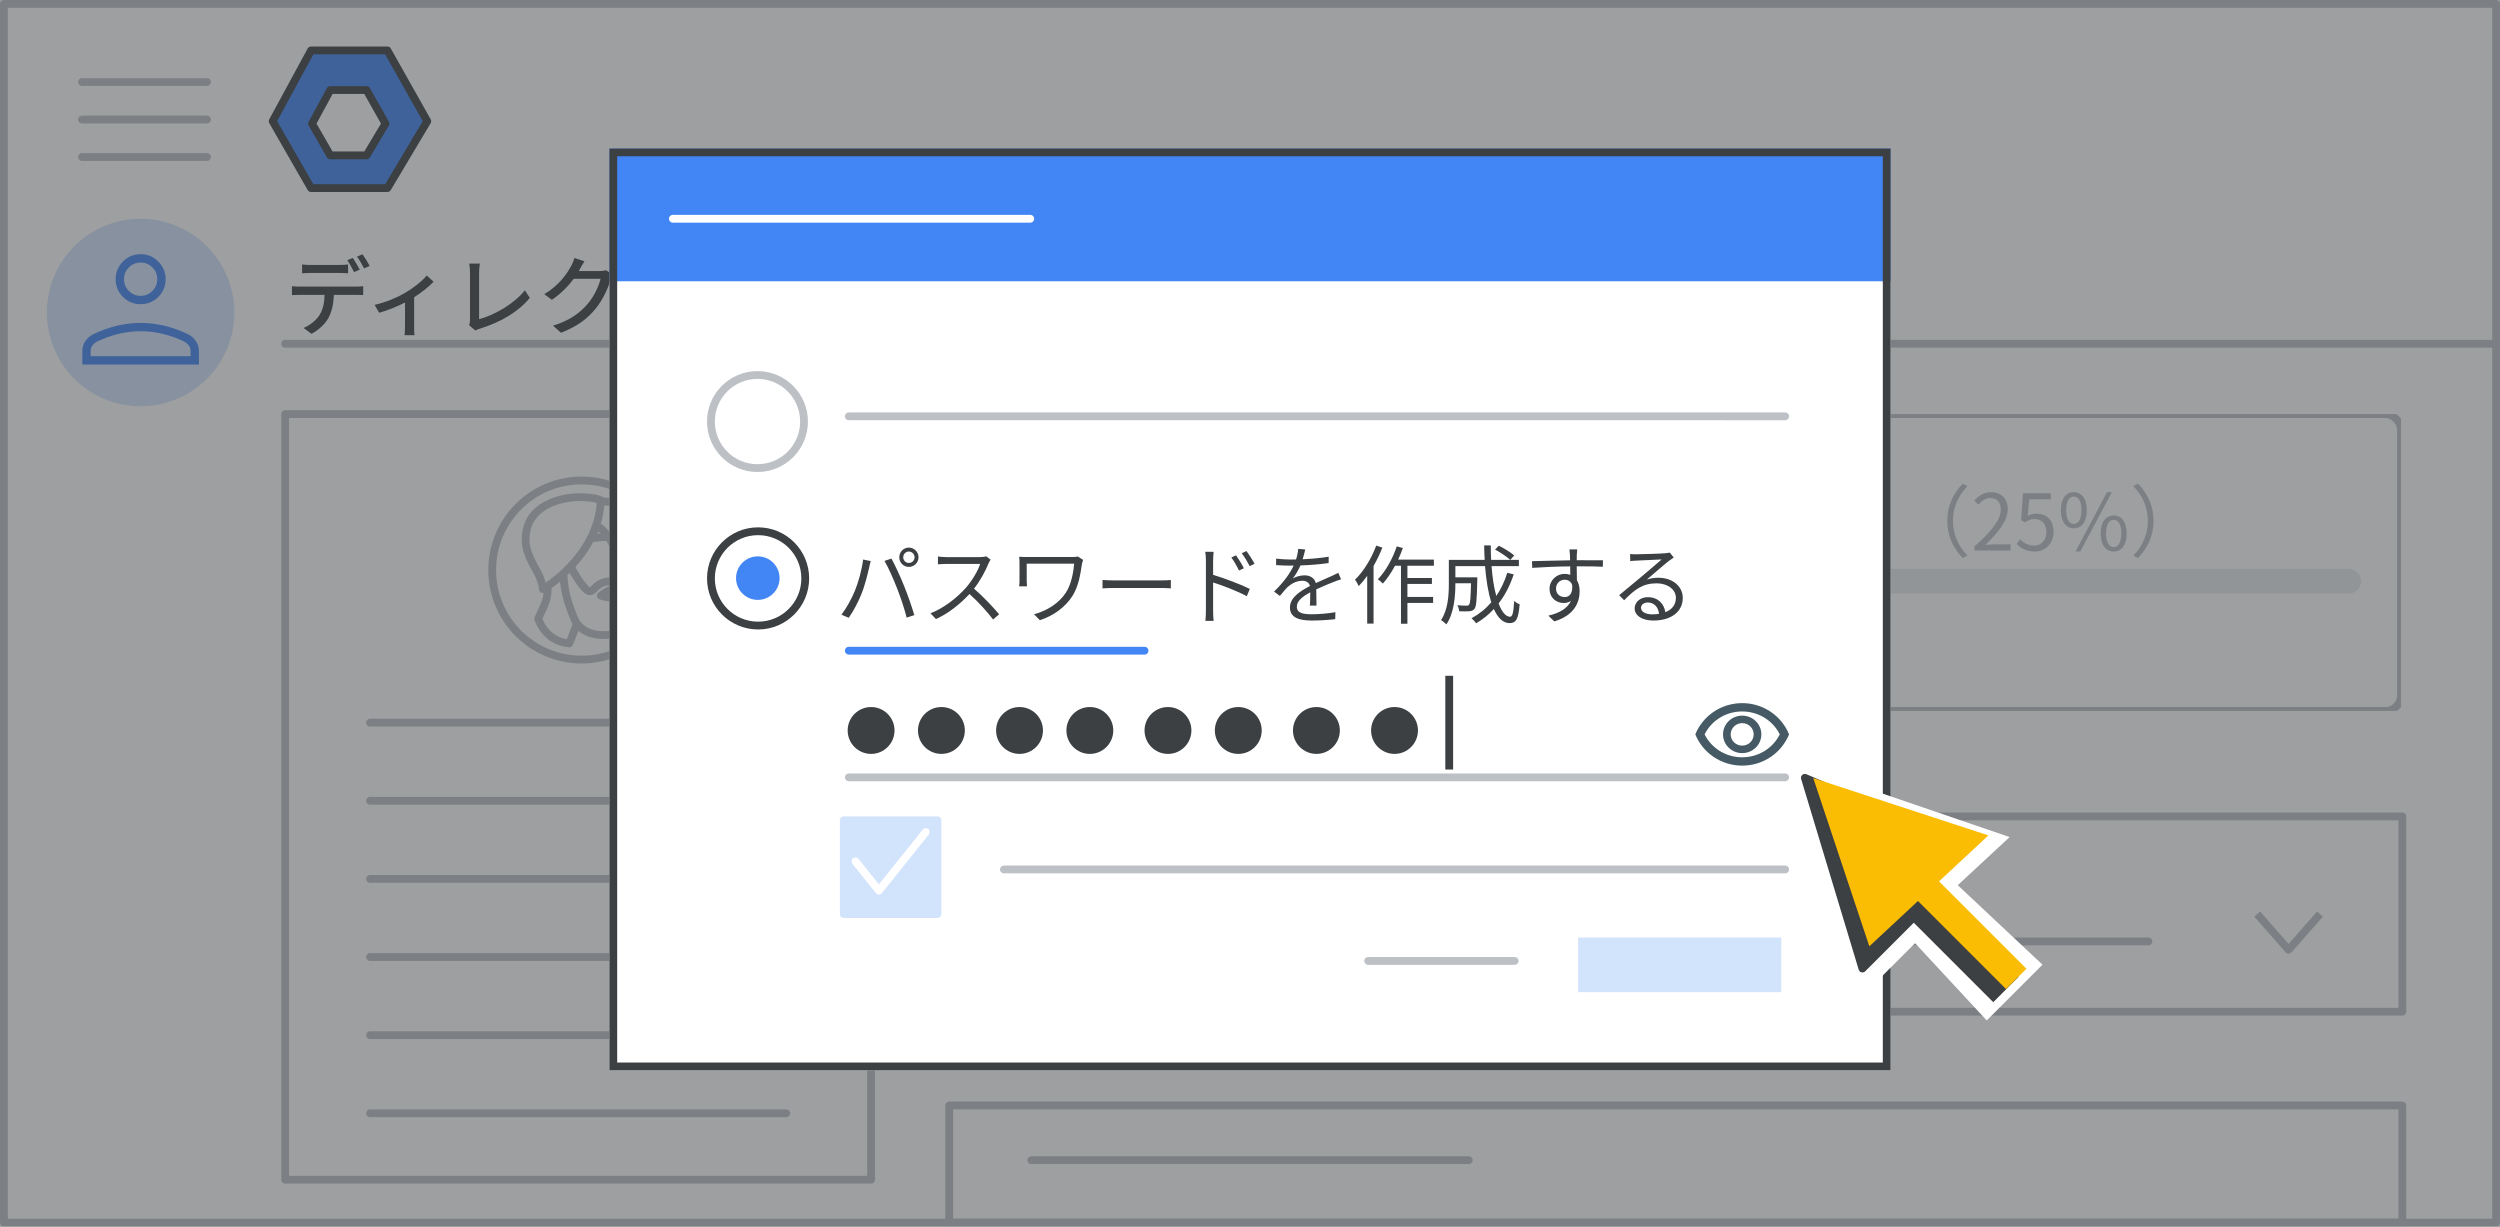 <svg width="320" height="157" viewBox="0 0 320 157" fill="none" xmlns="http://www.w3.org/2000/svg">
<rect x="0" y="0" width="320" height="157" fill="#333333" stroke="none"/>
<g id="generate-password-2" clip-path="url(#clip0_4_3339)">
<rect width="320" height="157" fill="white"/>
<rect id="Rectangle" x="0.5" y="0.5" width="319" height="156" fill="white" stroke="#BDC1C6" stroke-linejoin="round"/>
<path id="Line" d="M36.5 44H319" stroke="#BDC1C6" stroke-linecap="round"/>
<g id="Admin logo">
<path id="Path 19" fill-rule="evenodd" clip-rule="evenodd" d="M39.816 6.452H49.586L54.691 15.517L49.586 24.075H39.816L34.9 15.517L39.816 6.452Z" fill="#4285F4" stroke="#3C4043" stroke-linejoin="round"/>
<path id="Path 19_2" fill-rule="evenodd" clip-rule="evenodd" d="M42.277 11.523H46.916L49.34 15.828L46.916 19.891H42.277L39.942 15.828L42.277 11.523Z" fill="white" stroke="#3C4043" stroke-linejoin="round"/>
</g>
<g id="Menu">
<path id="Line_2" d="M10.5 10.5H26.5" stroke="#BDC1C6" stroke-linecap="round" stroke-linejoin="round"/>
<path id="Line_3" d="M10.5 15.3H26.5" stroke="#BDC1C6" stroke-linecap="round" stroke-linejoin="round"/>
<path id="Line_4" d="M10.5 20.1H26.5" stroke="#BDC1C6" stroke-linecap="round" stroke-linejoin="round"/>
</g>
<g id="nav-directory-on">
<path id="Path" d="M18 52C22.854 52 27.23 49.076 29.087 44.591C30.944 40.107 29.916 34.945 26.484 31.514C23.051 28.082 17.889 27.056 13.405 28.915C8.921 30.773 5.998 35.15 6 40.004C6 43.186 7.264 46.238 9.515 48.488C11.765 50.738 14.818 52.001 18 52Z" fill="#D2E3FC"/>
<g id="person_BASELINE_P900">
<path id="Shape" fill-rule="evenodd" clip-rule="evenodd" d="M15.735 38.001C16.357 38.623 17.112 38.934 18 38.934C18.888 38.934 19.643 38.623 20.265 38.001C20.887 37.379 21.198 36.624 21.198 35.736C21.198 34.865 20.887 34.115 20.265 33.484C19.643 32.853 18.888 32.538 18 32.538C17.112 32.538 16.357 32.853 15.735 33.484C15.113 34.115 14.802 34.865 14.802 35.736C14.802 36.624 15.113 37.379 15.735 38.001ZM10.539 44.903V46.662H25.462V44.903C25.462 44.459 25.333 44.046 25.076 43.663C24.818 43.282 24.476 42.984 24.049 42.771C23.037 42.291 22.029 41.931 21.025 41.691C20.021 41.452 19.013 41.332 18 41.332C16.987 41.332 15.979 41.452 14.976 41.691C13.972 41.931 12.963 42.291 11.951 42.771C11.524 42.984 11.183 43.282 10.925 43.663C10.667 44.046 10.539 44.459 10.539 44.903ZM24.396 45.596V44.903C24.396 44.654 24.32 44.428 24.17 44.223C24.018 44.019 23.809 43.846 23.543 43.704C22.655 43.277 21.744 42.953 20.812 42.732C19.879 42.509 18.942 42.398 18 42.398C17.058 42.398 16.122 42.509 15.189 42.732C14.256 42.953 13.345 43.277 12.457 43.704C12.191 43.846 11.982 44.019 11.831 44.223C11.68 44.428 11.604 44.654 11.604 44.903V45.596H24.396ZM19.506 37.241C19.088 37.659 18.586 37.868 18 37.868C17.414 37.868 16.912 37.659 16.495 37.241C16.077 36.824 15.868 36.322 15.868 35.736C15.868 35.15 16.077 34.648 16.495 34.231C16.912 33.813 17.414 33.604 18 33.604C18.586 33.604 19.088 33.813 19.506 34.231C19.923 34.648 20.132 35.15 20.132 35.736C20.132 36.322 19.923 36.824 19.506 37.241Z" fill="#4285F4"/>
</g>
</g>
<rect id="Rectangle_2" x="121.5" y="104.5" width="186" height="25" stroke="#BDC1C6" stroke-linejoin="round"/>
<g id="Group-3">
<path id="Line-2" d="M132 112.5H188" stroke="#BDC1C6" stroke-linecap="round" stroke-linejoin="round"/>
<path id="Line-2 Copy" d="M132 148.5H188" stroke="#BDC1C6" stroke-linecap="round" stroke-linejoin="round"/>
<path id="Line-2_2" d="M160 120.5H275" stroke="#BDC1C6" stroke-linecap="round" stroke-linejoin="round"/>
</g>
<path id="Path-21" d="M288.92 117L292.938 121.572L296.955 117" stroke="#BDC1C6" stroke-linejoin="round"/>
<rect id="Rectangle_3" x="121.5" y="141.5" width="186" height="15" stroke="#BDC1C6" stroke-linejoin="round"/>
<g id="left panel">
<rect id="Rectangle_4" x="36.5" y="53" width="75" height="98" fill="white" stroke="#BDC1C6" stroke-linejoin="round"/>
<g id="UI/line-dark-grey">
<path id="Line 5" d="M136.039 37H181.418" stroke="#3C4043" stroke-linecap="round" stroke-linejoin="round"/>
</g>
<g id="People/profile6 greyscale">
<g id="Group 22 Copy">
<ellipse id="Oval" cx="74.45" cy="72.963" rx="11.45" ry="11.463" fill="white" stroke="#BDC1C6"/>
</g>
<path id="Fill 1" fill-rule="evenodd" clip-rule="evenodd" d="M72.849 82.36C72.849 82.36 73.886 80.07 74.395 77.868C74.395 77.868 76.571 79.002 78.117 78.457C78.117 78.457 78.788 77.454 79.011 74.292C79.133 72.701 78.93 70.281 78.523 68.798C78.076 67.119 76.551 65.985 74.049 66.399C70.653 66.944 69.087 68.95 69.718 72.417C70.45 76.538 70.063 76.538 68.884 79.198C68.904 79.198 69.718 82.076 72.849 82.36Z" fill="white"/>
<path id="Stroke 3" fill-rule="evenodd" clip-rule="evenodd" d="M72.849 82.36C72.849 82.36 73.886 80.07 74.395 77.868C74.395 77.868 76.571 79.002 78.117 78.457C78.117 78.457 78.788 77.454 79.011 74.292C79.133 72.701 78.93 70.281 78.523 68.798C78.076 67.119 76.551 65.985 74.049 66.399C70.653 66.944 69.087 68.95 69.718 72.417C70.45 76.538 70.063 76.538 68.884 79.198C68.904 79.198 69.718 82.076 72.849 82.36Z" stroke="#BDC1C6" stroke-linecap="round" stroke-linejoin="round"/>
<path id="Fill 5" fill-rule="evenodd" clip-rule="evenodd" d="M74.432 78.616C74.432 78.616 72.86 78.059 72.628 75.941C72.628 75.941 73.401 77.204 74.767 77.675C74.767 77.675 74.69 77.91 74.638 78.103C74.535 78.317 74.432 78.616 74.432 78.616Z" fill="#3C4043"/>
<path id="Stroke 7" fill-rule="evenodd" clip-rule="evenodd" d="M74.432 78.616C74.432 78.616 72.86 78.059 72.628 75.941C72.628 75.941 73.401 77.204 74.767 77.675C74.767 77.675 74.69 77.91 74.638 78.103C74.535 78.317 74.432 78.616 74.432 78.616Z" stroke="#BDC1C6" stroke-linecap="round" stroke-linejoin="round"/>
<path id="Fill 9" fill-rule="evenodd" clip-rule="evenodd" d="M79.009 76.185C79.009 76.185 78.884 76.477 78.233 76.477C77.583 76.477 76.907 76.244 76.907 76.244C76.907 76.244 77.933 75.407 78.583 75.407C79.234 75.407 79.009 76.185 79.009 76.185ZM79.619 75.544C79.619 74.381 79.009 74.381 78.467 74.381C76.207 74.381 76.184 75.676 75.507 75.676C74.648 75.676 72.976 72.407 72.976 72.407C72.976 72.407 72.049 70.389 72.095 72.999C72.14 75.61 72.75 77.343 73.496 79.163C74.241 80.984 76.184 81.291 77.111 81.291C78.037 81.291 80.116 81.181 80.116 79.427C80.116 77.694 79.619 77.211 79.619 75.544Z" fill="white"/>
<path id="Stroke 11" d="M79.009 76.185L79.468 76.382C79.477 76.363 79.483 76.344 79.489 76.324L79.009 76.185ZM76.907 76.244L76.591 75.856C76.451 75.971 76.383 76.152 76.415 76.331C76.446 76.51 76.572 76.657 76.744 76.716L76.907 76.244ZM72.976 72.407L72.522 72.616C72.524 72.622 72.528 72.629 72.531 72.635L72.976 72.407ZM79.009 76.185C78.549 75.988 78.549 75.988 78.55 75.987C78.55 75.987 78.55 75.987 78.55 75.987C78.55 75.986 78.55 75.985 78.551 75.985C78.551 75.984 78.552 75.983 78.552 75.982C78.553 75.98 78.554 75.977 78.555 75.975C78.557 75.971 78.559 75.968 78.561 75.964C78.564 75.957 78.568 75.95 78.571 75.944C78.578 75.933 78.584 75.924 78.589 75.918C78.599 75.906 78.602 75.906 78.593 75.912C78.577 75.922 78.483 75.977 78.233 75.977V76.977C78.634 76.977 78.927 76.886 79.137 76.751C79.24 76.684 79.316 76.611 79.37 76.543C79.396 76.51 79.417 76.479 79.433 76.451C79.441 76.438 79.448 76.425 79.454 76.413C79.457 76.407 79.46 76.402 79.462 76.397C79.463 76.394 79.464 76.392 79.465 76.389C79.466 76.388 79.466 76.387 79.467 76.386C79.467 76.385 79.467 76.385 79.468 76.384C79.468 76.384 79.468 76.383 79.468 76.383C79.468 76.383 79.468 76.382 79.009 76.185ZM78.233 75.977C77.962 75.977 77.671 75.927 77.44 75.873C77.326 75.847 77.231 75.82 77.165 75.801C77.133 75.791 77.107 75.783 77.091 75.778C77.083 75.775 77.077 75.773 77.073 75.772C77.072 75.772 77.07 75.771 77.07 75.771C77.07 75.771 77.07 75.771 77.07 75.771C77.07 75.771 77.07 75.771 77.07 75.771C77.07 75.771 77.07 75.771 77.07 75.771C77.07 75.771 77.07 75.771 77.07 75.771C77.07 75.771 77.07 75.771 76.907 76.244C76.744 76.716 76.744 76.716 76.744 76.716C76.744 76.716 76.744 76.716 76.744 76.716C76.744 76.716 76.744 76.716 76.744 76.716C76.745 76.717 76.745 76.717 76.745 76.717C76.746 76.717 76.747 76.717 76.748 76.718C76.75 76.718 76.753 76.719 76.756 76.72C76.763 76.723 76.772 76.726 76.784 76.729C76.807 76.737 76.839 76.747 76.88 76.759C76.961 76.784 77.076 76.815 77.213 76.847C77.481 76.91 77.854 76.977 78.233 76.977V75.977ZM76.907 76.244C77.223 76.631 77.223 76.631 77.223 76.631C77.223 76.631 77.223 76.631 77.223 76.631C77.223 76.631 77.223 76.631 77.223 76.631C77.223 76.631 77.223 76.631 77.223 76.631C77.223 76.631 77.223 76.631 77.224 76.63C77.225 76.629 77.228 76.627 77.231 76.625C77.237 76.62 77.247 76.612 77.26 76.602C77.286 76.582 77.325 76.552 77.374 76.515C77.473 76.443 77.61 76.346 77.764 76.251C77.92 76.154 78.085 76.064 78.24 75.999C78.402 75.932 78.517 75.907 78.583 75.907V74.907C78.325 74.907 78.068 74.987 77.854 75.077C77.634 75.169 77.42 75.288 77.238 75.4C77.055 75.514 76.895 75.626 76.781 75.71C76.724 75.753 76.677 75.788 76.645 75.813C76.629 75.826 76.616 75.836 76.607 75.844C76.602 75.847 76.599 75.85 76.596 75.852C76.595 75.853 76.594 75.854 76.593 75.855C76.592 75.855 76.592 75.855 76.592 75.856C76.592 75.856 76.591 75.856 76.591 75.856C76.591 75.856 76.591 75.856 76.591 75.856C76.591 75.856 76.591 75.856 76.907 76.244ZM78.583 75.907C78.64 75.907 78.607 75.92 78.564 75.876C78.533 75.844 78.539 75.823 78.544 75.86C78.549 75.895 78.546 75.942 78.539 75.99C78.536 76.011 78.532 76.029 78.53 76.04C78.529 76.045 78.528 76.049 78.528 76.05C78.527 76.051 78.527 76.051 78.528 76.05C78.528 76.05 78.528 76.049 78.528 76.049C78.528 76.048 78.528 76.048 78.528 76.048C78.528 76.047 78.528 76.047 78.528 76.047C78.528 76.047 78.528 76.047 78.528 76.047C78.528 76.046 78.528 76.046 79.009 76.185C79.489 76.324 79.489 76.324 79.489 76.324C79.489 76.324 79.489 76.324 79.489 76.323C79.489 76.323 79.49 76.323 79.49 76.323C79.49 76.322 79.49 76.322 79.49 76.321C79.49 76.319 79.491 76.318 79.491 76.316C79.492 76.312 79.494 76.308 79.495 76.303C79.498 76.293 79.501 76.28 79.504 76.264C79.512 76.232 79.521 76.189 79.528 76.138C79.543 76.04 79.557 75.892 79.536 75.733C79.516 75.575 79.456 75.36 79.284 75.182C79.101 74.992 78.852 74.907 78.583 74.907V75.907ZM80.119 75.544C80.119 74.888 79.945 74.389 79.522 74.109C79.153 73.866 78.699 73.881 78.467 73.881V74.881C78.777 74.881 78.899 74.897 78.971 74.944C78.988 74.955 79.119 75.037 79.119 75.544H80.119ZM78.467 73.881C77.221 73.881 76.533 74.246 76.066 74.651C75.957 74.746 75.864 74.838 75.788 74.917C75.706 75 75.653 75.056 75.6 75.104C75.55 75.15 75.523 75.168 75.51 75.174C75.505 75.176 75.504 75.176 75.506 75.176C75.508 75.175 75.508 75.176 75.507 75.176V76.176C75.862 76.176 76.108 75.995 76.275 75.843C76.355 75.769 76.436 75.684 76.503 75.616C76.575 75.542 76.644 75.473 76.721 75.406C77 75.164 77.453 74.881 78.467 74.881V73.881ZM75.507 75.176C75.549 75.176 75.532 75.191 75.438 75.125C75.353 75.066 75.245 74.968 75.12 74.829C74.869 74.553 74.597 74.171 74.34 73.771C74.085 73.374 73.855 72.976 73.688 72.675C73.604 72.525 73.537 72.4 73.491 72.313C73.468 72.27 73.45 72.236 73.438 72.213C73.433 72.202 73.428 72.193 73.425 72.187C73.424 72.185 73.422 72.183 73.422 72.181C73.421 72.18 73.421 72.18 73.421 72.18C73.421 72.18 73.421 72.18 73.421 72.18C73.421 72.18 73.421 72.18 73.421 72.18C73.421 72.18 73.421 72.18 72.976 72.407C72.531 72.635 72.531 72.635 72.531 72.635C72.531 72.635 72.531 72.635 72.531 72.635C72.531 72.635 72.531 72.636 72.531 72.636C72.531 72.636 72.532 72.637 72.532 72.638C72.533 72.64 72.535 72.642 72.536 72.646C72.54 72.653 72.545 72.662 72.551 72.675C72.564 72.7 72.583 72.736 72.608 72.782C72.656 72.874 72.727 73.004 72.813 73.161C72.987 73.473 73.228 73.891 73.499 74.312C73.767 74.729 74.074 75.164 74.378 75.501C74.53 75.668 74.694 75.826 74.865 75.945C75.027 76.058 75.249 76.176 75.507 76.176V75.176ZM72.976 72.407C73.43 72.199 73.43 72.198 73.43 72.198C73.43 72.198 73.43 72.198 73.43 72.198C73.43 72.198 73.43 72.198 73.43 72.197C73.43 72.197 73.429 72.196 73.429 72.195C73.428 72.194 73.427 72.192 73.426 72.189C73.424 72.184 73.421 72.178 73.416 72.169C73.408 72.152 73.397 72.129 73.383 72.101C73.354 72.044 73.314 71.967 73.264 71.882C73.178 71.734 73.023 71.486 72.828 71.332C72.734 71.258 72.531 71.126 72.266 71.173C71.978 71.224 71.828 71.445 71.758 71.6C71.685 71.759 71.646 71.956 71.622 72.171C71.598 72.393 71.589 72.67 71.595 73.008L72.594 72.991C72.589 72.677 72.599 72.445 72.617 72.278C72.635 72.104 72.661 72.03 72.669 72.012C72.679 71.989 72.625 72.125 72.441 72.157C72.359 72.172 72.294 72.156 72.257 72.142C72.239 72.135 72.227 72.129 72.219 72.124C72.216 72.122 72.213 72.12 72.211 72.119C72.21 72.118 72.209 72.117 72.209 72.117C72.209 72.117 72.211 72.119 72.215 72.123C72.219 72.127 72.225 72.133 72.232 72.141C72.247 72.157 72.264 72.177 72.283 72.204C72.322 72.256 72.362 72.319 72.399 72.384C72.436 72.447 72.468 72.507 72.49 72.551C72.501 72.572 72.509 72.59 72.514 72.601C72.517 72.607 72.519 72.611 72.52 72.614C72.521 72.615 72.521 72.616 72.522 72.616C72.522 72.616 72.522 72.616 72.522 72.616C72.522 72.616 72.522 72.616 72.522 72.616C72.522 72.616 72.522 72.616 72.522 72.616C72.522 72.616 72.522 72.616 72.976 72.407ZM71.595 73.008C71.641 75.708 72.277 77.507 73.033 79.353L73.958 78.974C73.223 77.178 72.638 75.511 72.594 72.991L71.595 73.008ZM73.033 79.353C73.902 81.475 76.143 81.791 77.111 81.791V80.791C76.226 80.791 74.58 80.492 73.958 78.974L73.033 79.353ZM77.111 81.791C77.58 81.791 78.413 81.766 79.142 81.483C79.513 81.339 79.884 81.118 80.165 80.774C80.452 80.422 80.616 79.972 80.616 79.427H79.616C79.616 79.758 79.521 79.981 79.389 80.142C79.251 80.312 79.045 80.448 78.78 80.551C78.238 80.761 77.568 80.791 77.111 80.791V81.791ZM80.616 79.427C80.616 78.503 80.482 77.905 80.355 77.35C80.233 76.811 80.119 76.319 80.119 75.544H79.119C79.119 76.436 79.254 77.019 79.38 77.572C79.502 78.107 79.616 78.617 79.616 79.427H80.616Z" fill="#BDC1C6"/>
<path id="Fill 13" fill-rule="evenodd" clip-rule="evenodd" d="M75.837 68.988C75.837 68.988 77.907 68.609 78.403 68.777C78.899 68.946 77.54 66.314 77.54 66.314L76.29 66.335L75.837 68.988Z" fill="white"/>
<path id="Stroke 15" fill-rule="evenodd" clip-rule="evenodd" d="M75.302 68.988C75.302 68.988 77.372 68.609 77.868 68.777C78.364 68.946 77.005 66.314 77.005 66.314L75.755 66.335L75.302 68.988Z" stroke="#BDC1C6" stroke-linecap="round" stroke-linejoin="round"/>
<path id="Fill 17" fill-rule="evenodd" clip-rule="evenodd" d="M76.178 64.381C76.178 64.381 75.997 64.175 77.16 64.175C78.324 64.175 80.651 64.576 80.651 67.617C80.651 69.201 79.126 71.128 79.126 71.128C79.126 71.128 77.729 67.548 76.023 67.181C74.316 66.791 76.178 64.381 76.178 64.381Z" fill="white"/>
<path id="Stroke 19" fill-rule="evenodd" clip-rule="evenodd" d="M76.178 64.381C76.178 64.381 75.997 64.175 77.16 64.175C78.324 64.175 80.651 64.576 80.651 67.617C80.651 69.201 79.126 71.128 79.126 71.128C79.126 71.128 77.729 67.548 76.023 67.181C74.316 66.791 76.178 64.381 76.178 64.381Z" stroke="#BDC1C6" stroke-linecap="round" stroke-linejoin="round"/>
<path id="Fill 21" fill-rule="evenodd" clip-rule="evenodd" d="M69.494 75.407C69.494 75.407 76.575 71.346 76.907 64.056C76.907 64.056 76.354 63.64 74.141 63.64C71.928 63.64 67.192 64.598 67.28 69.159C67.28 70.888 68.52 72.658 68.94 73.553C69.383 74.449 69.494 75.407 69.494 75.407Z" fill="white"/>
<path id="Stroke 23" fill-rule="evenodd" clip-rule="evenodd" d="M69.494 75.407C69.494 75.407 76.575 71.346 76.907 64.056C76.907 64.056 76.354 63.64 74.141 63.64C71.928 63.64 67.192 64.598 67.28 69.159C67.28 70.888 68.52 72.658 68.94 73.553C69.383 74.449 69.494 75.407 69.494 75.407Z" stroke="#BDC1C6" stroke-linecap="round" stroke-linejoin="round"/>
</g>
</g>
<g id="data box" clip-path="url(#clip1_4_3339)">
<rect id="Rectangle_5" x="121.83" y="53" width="185.5" height="38" rx="2" stroke="#BDC1C6" stroke-linejoin="round"/>
<ellipse id="Oval_2" cx="130.589" cy="82.408" rx="2.633" ry="2.611" fill="#4285F4"/>
<ellipse id="Oval_3" cx="159.727" cy="82.408" rx="2.633" ry="2.611" fill="#FBBC04"/>
<ellipse id="Oval_4" cx="195.36" cy="82.408" rx="2.633" ry="2.611" fill="#EA4335"/>
<rect id="Rectangle_6" x="126.209" y="72.823" width="176" height="3.133" rx="1.5" fill="#E8EAED"/>
<g id="Group 11">
<rect id="Rectangle_7" x="128.201" y="72.823" width="64.245" height="3.133" rx="1.5" fill="#EA4335"/>
<rect id="Rectangle_8" x="128.201" y="72.823" width="52.199" height="3.133" rx="1.5" fill="#FBBC04"/>
<rect id="Rectangle_9" x="127.148" y="72.823" width="40.153" height="3.133" rx="1.5" fill="#4285F4"/>
</g>
<path id="Gmail EDITABLE TEXT" d="M201.825 85.507C200.667 85.507 199.845 84.661 199.845 83.233C199.845 81.811 200.697 80.947 201.861 80.947C202.473 80.947 202.875 81.223 203.127 81.493L202.827 81.853C202.605 81.619 202.323 81.433 201.873 81.433C200.991 81.433 200.415 82.117 200.415 83.215C200.415 84.325 200.937 85.021 201.879 85.021C202.197 85.021 202.503 84.925 202.677 84.763V83.611H201.747V83.149H203.187V84.997C202.905 85.291 202.419 85.507 201.825 85.507ZM204.186 85.429V82.171H204.636L204.684 82.645H204.702C204.984 82.333 205.326 82.087 205.716 82.087C206.214 82.087 206.484 82.327 206.616 82.711C206.952 82.345 207.294 82.087 207.69 82.087C208.362 82.087 208.68 82.531 208.68 83.365V85.429H208.134V83.437C208.134 82.825 207.942 82.567 207.528 82.567C207.276 82.567 207.012 82.729 206.706 83.065V85.429H206.16V83.437C206.16 82.825 205.968 82.567 205.554 82.567C205.308 82.567 205.032 82.729 204.732 83.065V85.429H204.186ZM210.491 85.507C209.945 85.507 209.537 85.171 209.537 84.583C209.537 83.875 210.155 83.521 211.541 83.365C211.541 82.945 211.403 82.543 210.869 82.543C210.491 82.543 210.149 82.717 209.891 82.891L209.675 82.513C209.975 82.321 210.437 82.087 210.959 82.087C211.751 82.087 212.087 82.621 212.087 83.425V85.429H211.637L211.589 85.039H211.571C211.259 85.297 210.893 85.507 210.491 85.507ZM210.647 85.069C210.965 85.069 211.223 84.919 211.541 84.637V83.725C210.443 83.857 210.071 84.127 210.071 84.547C210.071 84.919 210.323 85.069 210.647 85.069ZM213.127 85.429V82.171H213.673V85.429H213.127ZM213.403 81.499C213.187 81.499 213.025 81.349 213.025 81.145C213.025 80.923 213.187 80.791 213.403 80.791C213.619 80.791 213.781 80.923 213.781 81.145C213.781 81.349 213.619 81.499 213.403 81.499ZM215.356 85.507C214.948 85.507 214.78 85.243 214.78 84.781V80.653H215.326V84.817C215.326 84.985 215.398 85.051 215.482 85.051C215.512 85.051 215.536 85.051 215.596 85.039L215.674 85.459C215.596 85.489 215.5 85.507 215.356 85.507Z" fill="#BDC1C6"/>
<path id="Photos EDITABLE TEXT" d="M169.816 81.205L170.182 81.439C170.14 81.523 170.116 81.625 170.092 81.739C169.96 82.369 169.672 83.335 169.198 83.953C168.652 84.655 167.938 85.213 166.834 85.561L166.426 85.111C167.59 84.817 168.262 84.307 168.766 83.665C169.192 83.119 169.474 82.285 169.552 81.709H166.486C166.246 81.709 166.042 81.721 165.886 81.727V81.199C166.054 81.217 166.288 81.235 166.486 81.235H169.498C169.588 81.235 169.702 81.235 169.816 81.205ZM174.91 82.651H175.774C175.894 82.651 176.092 82.639 176.176 82.627V83.101C176.068 83.095 175.9 83.083 175.786 83.083H174.916C174.928 83.839 174.946 84.823 174.952 85.387C174.958 85.645 174.766 85.801 174.502 85.801C174.262 85.801 173.872 85.777 173.632 85.765L173.608 85.327C173.848 85.363 174.16 85.381 174.34 85.381C174.448 85.381 174.502 85.315 174.502 85.207C174.502 84.829 174.496 84.157 174.484 83.521C174.076 84.097 173.212 84.859 172.396 85.291L172.06 84.919C172.96 84.487 173.872 83.695 174.28 83.083H172.678C172.516 83.083 172.366 83.089 172.222 83.101V82.627C172.36 82.645 172.522 82.651 172.666 82.651H174.472C174.466 82.447 174.46 82.279 174.454 82.165C174.454 82.045 174.436 81.895 174.412 81.763H174.922C174.904 81.889 174.898 82.027 174.898 82.165L174.91 82.651ZM182.098 83.377L181.894 83.887C181.24 83.533 180.202 83.131 179.536 82.921L179.542 84.901C179.542 85.093 179.554 85.411 179.578 85.609H179.002C179.026 85.417 179.038 85.123 179.038 84.901V81.409C179.038 81.241 179.026 80.971 178.99 80.785H179.578C179.56 80.971 179.536 81.229 179.536 81.409V82.387C180.328 82.627 181.462 83.059 182.098 83.377Z" fill="#BDC1C6"/>
<path id="Drive EDITABLE TEXT" d="M135.646 81.697L135.31 81.865C135.148 81.553 134.956 81.235 134.752 80.965L135.082 80.809C135.238 81.019 135.502 81.421 135.646 81.697ZM134.902 82.015L134.56 82.171C134.41 81.859 134.224 81.529 134.026 81.259L134.356 81.109C134.512 81.331 134.764 81.733 134.902 82.015ZM132.754 81.487V82.471C133.546 82.711 134.68 83.137 135.316 83.455L135.106 83.965C134.458 83.611 133.42 83.215 132.754 83.005V84.979C132.754 85.171 132.766 85.495 132.79 85.687H132.214C132.238 85.495 132.25 85.201 132.25 84.979V81.487C132.25 81.319 132.238 81.049 132.202 80.863H132.79C132.772 81.049 132.754 81.307 132.754 81.487ZM141.346 82.327L141.688 82.543C141.658 82.597 141.622 82.675 141.61 82.717C141.448 83.311 141.178 83.935 140.734 84.421C140.104 85.111 139.348 85.465 138.586 85.675L138.214 85.249C139.066 85.075 139.816 84.685 140.326 84.151C140.692 83.767 140.932 83.257 141.04 82.825H137.854C137.71 82.825 137.482 82.831 137.272 82.843V82.339C137.488 82.363 137.692 82.375 137.854 82.375H141.016C141.154 82.375 141.28 82.363 141.346 82.327ZM137.806 81.457V80.959C137.962 80.983 138.154 80.989 138.346 80.989H140.704C140.896 80.989 141.106 80.983 141.25 80.959V81.457C141.106 81.445 140.902 81.439 140.698 81.439H138.346C138.16 81.439 137.968 81.445 137.806 81.457ZM147.19 80.743L147.586 81.103C147.172 81.523 146.596 82.015 145.978 82.405V84.973C145.978 85.201 145.99 85.495 146.014 85.615H145.426C145.444 85.501 145.462 85.201 145.462 84.973V82.705C144.82 83.059 143.992 83.407 143.206 83.641L142.93 83.173C143.932 82.939 144.952 82.483 145.612 82.069C146.224 81.691 146.854 81.169 147.19 80.743ZM153.43 81.235L153.202 81.337L153.496 81.523C153.454 81.607 153.43 81.703 153.406 81.823C153.274 82.453 152.986 83.419 152.512 84.037C151.96 84.739 151.246 85.297 150.148 85.639L149.74 85.189C150.904 84.901 151.576 84.391 152.08 83.749C152.506 83.203 152.782 82.369 152.866 81.793H149.794C149.56 81.793 149.35 81.805 149.2 81.811V81.283C149.362 81.301 149.602 81.319 149.8 81.319H152.806C152.884 81.319 152.968 81.319 153.064 81.301C152.938 81.073 152.758 80.773 152.626 80.581L152.95 80.443C153.094 80.647 153.31 81.007 153.43 81.235ZM153.394 80.425L153.724 80.287C153.874 80.491 154.09 80.851 154.216 81.079L153.886 81.223C153.754 80.977 153.556 80.635 153.394 80.425Z" fill="#BDC1C6"/>
<path id="5 TB of 25 TB used EDITABLE TEXT" d="M91.233 70.468V69.82C93.993 67.408 95.265 65.656 95.265 64.144C95.265 63.136 94.737 62.404 93.645 62.404C92.925 62.404 92.301 62.848 91.821 63.424L91.185 62.8C91.905 62.02 92.661 61.504 93.777 61.504C95.349 61.504 96.333 62.536 96.333 64.108C96.333 65.86 94.953 67.648 92.889 69.604C93.345 69.568 93.885 69.52 94.329 69.52H96.765V70.468H91.233ZM100.494 70.624C99.126 70.624 98.286 70.048 97.698 69.46L98.238 68.74C98.742 69.244 99.378 69.712 100.398 69.712C101.43 69.712 102.27 68.92 102.27 67.636C102.27 66.376 101.55 65.632 100.446 65.632C99.858 65.632 99.486 65.812 98.982 66.148L98.394 65.788L98.67 61.672H102.954V62.608H99.63L99.414 65.152C99.798 64.936 100.194 64.804 100.722 64.804C102.186 64.804 103.374 65.668 103.374 67.6C103.374 69.532 101.982 70.624 100.494 70.624ZM109.738 70.468V62.608H107.074V61.672H113.518V62.608H110.854V70.468H109.738ZM115.085 70.468V61.672H117.701C119.489 61.672 120.725 62.272 120.725 63.82C120.725 64.696 120.257 65.464 119.429 65.728V65.788C120.485 65.992 121.229 66.688 121.229 67.888C121.229 69.616 119.861 70.468 117.893 70.468H115.085ZM116.201 65.416H117.509C119.021 65.416 119.633 64.852 119.633 63.964C119.633 62.932 118.925 62.548 117.557 62.548H116.201V65.416ZM116.201 69.58H117.737C119.249 69.58 120.137 69.04 120.137 67.852C120.137 66.76 119.273 66.268 117.737 66.268H116.201V69.58ZM130.887 66.616H134.331V63.436H130.887V66.616ZM126.531 66.616H129.963V63.436H126.531V66.616ZM130.887 62.56H135.243V68.176H134.331V67.492H130.887V71.38H129.963V67.492H126.531V68.236H125.655V62.56H129.963V60.424H130.887V62.56ZM142.271 70.624C140.903 70.624 140.063 70.048 139.475 69.46L140.015 68.74C140.519 69.244 141.155 69.712 142.175 69.712C143.207 69.712 144.047 68.92 144.047 67.636C144.047 66.376 143.327 65.632 142.223 65.632C141.635 65.632 141.263 65.812 140.759 66.148L140.171 65.788L140.447 61.672H144.731V62.608H141.407L141.191 65.152C141.575 64.936 141.971 64.804 142.499 64.804C143.963 64.804 145.151 65.668 145.151 67.6C145.151 69.532 143.759 70.624 142.271 70.624ZM150.338 70.468V63.918H148.118V63.138H153.488V63.918H151.268V70.468H150.338ZM154.794 70.468V63.138H156.974C158.464 63.138 159.494 63.638 159.494 64.928C159.494 65.658 159.104 66.298 158.414 66.518V66.568C159.294 66.738 159.914 67.318 159.914 68.318C159.914 69.758 158.774 70.468 157.134 70.468H154.794ZM155.724 66.258H156.814C158.074 66.258 158.584 65.788 158.584 65.048C158.584 64.188 157.994 63.868 156.854 63.868H155.724V66.258ZM155.724 69.728H157.004C158.264 69.728 159.004 69.278 159.004 68.288C159.004 67.378 158.284 66.968 157.004 66.968H155.724V69.728ZM168.523 69.118H167.753C167.783 68.738 167.793 68.098 167.793 67.578C166.873 68.078 166.233 68.588 166.233 69.238C166.233 70.018 167.003 70.128 168.023 70.128C168.793 70.128 169.853 70.038 170.723 69.888L170.703 70.698C169.953 70.788 168.853 70.858 167.993 70.858C166.573 70.858 165.433 70.558 165.433 69.348C165.433 68.178 166.613 67.438 167.763 66.838C167.663 66.428 167.303 66.228 166.873 66.228C166.223 66.228 165.623 66.548 165.163 66.958C164.883 67.228 164.603 67.598 164.263 67.998L163.583 67.488C164.843 66.268 165.493 65.248 165.863 64.468H165.453C165.033 64.468 164.363 64.448 163.823 64.408V63.658C164.353 63.718 165.043 63.758 165.493 63.758C165.703 63.758 165.913 63.758 166.143 63.748C166.283 63.308 166.373 62.858 166.393 62.518L167.213 62.588C167.143 62.868 167.053 63.278 166.913 63.728C167.923 63.678 169.003 63.588 169.943 63.428L169.933 64.168C168.953 64.318 167.733 64.408 166.653 64.448C166.433 64.958 166.123 65.508 165.763 65.968C166.123 65.738 166.693 65.598 167.133 65.598C167.773 65.598 168.293 65.908 168.443 66.498C169.123 66.178 169.723 65.938 170.243 65.698C170.543 65.568 170.783 65.448 171.063 65.308L171.383 66.058C171.133 66.128 170.773 66.268 170.513 66.368C169.953 66.588 169.243 66.878 168.493 67.228C168.503 67.798 168.513 68.638 168.523 69.118ZM175.393 62.078L176.093 62.298C175.813 62.998 175.453 63.708 175.063 64.378V71.278H174.353V65.448C174.003 65.938 173.623 66.378 173.253 66.748C173.183 66.578 172.973 66.198 172.833 66.028C173.843 65.078 174.813 63.588 175.393 62.078ZM176.803 66.978H178.573C178.583 66.828 178.583 66.678 178.583 66.528V65.498H176.803V66.978ZM181.153 65.498H179.313V66.528C179.313 66.678 179.313 66.828 179.303 66.978H181.153V65.498ZM181.863 67.608H179.263C179.183 68.298 179.003 68.948 178.603 69.528C179.603 70.078 180.863 70.418 182.283 70.588C182.123 70.748 181.943 71.038 181.843 71.258C180.433 71.048 179.183 70.658 178.163 70.048C177.663 70.538 176.943 70.958 175.903 71.268C175.823 71.108 175.613 70.798 175.453 70.658C176.433 70.408 177.103 70.058 177.563 69.648C176.973 69.198 176.483 68.658 176.113 68.018L176.733 67.818C177.033 68.338 177.463 68.778 177.993 69.148C178.313 68.678 178.463 68.158 178.533 67.608H176.113V64.868H178.583V63.888H175.823V63.208H178.583V62.138H179.313V63.208H182.193V63.888H179.313V64.868H181.863V67.608ZM188.023 67.478H190.713V65.818H188.023V67.478ZM184.853 67.478H187.283V65.818H184.893V66.408C184.893 66.738 184.883 67.108 184.853 67.478ZM187.283 63.518H184.893V65.118H187.283V63.518ZM190.713 65.118V63.518H188.023V65.118H190.713ZM191.443 62.808V70.228C191.443 70.708 191.313 70.928 190.993 71.058C190.653 71.178 190.073 71.188 189.133 71.178C189.103 70.978 188.983 70.658 188.883 70.458C189.583 70.488 190.263 70.478 190.443 70.478C190.643 70.468 190.713 70.408 190.713 70.218V68.188H188.023V71.138H187.283V68.188H184.783C184.633 69.298 184.293 70.438 183.533 71.288C183.423 71.138 183.123 70.888 182.963 70.798C184.063 69.558 184.163 67.798 184.163 66.408V62.808H191.443ZM195.013 62.698L196.023 62.708C195.973 63.028 195.943 63.378 195.923 63.698C195.883 64.818 195.803 67.158 195.803 68.638C195.803 69.728 196.503 70.108 197.423 70.108C199.243 70.108 200.273 69.088 200.983 68.058L201.533 68.748C200.863 69.688 199.583 70.928 197.403 70.928C195.983 70.928 195.003 70.328 195.003 68.718C195.003 67.248 195.103 64.748 195.103 63.698C195.103 63.338 195.073 62.988 195.013 62.698ZM203.19 63.828C203.57 63.818 203.88 63.798 204.07 63.778C204.72 63.718 206.59 63.528 208.41 63.378C209.49 63.288 210.42 63.238 211.08 63.208V64.008C210.52 64.008 209.65 64.018 209.14 64.168C207.73 64.618 206.88 66.118 206.88 67.288C206.88 69.228 208.68 69.838 210.29 69.898L210 70.728C208.17 70.658 206.08 69.678 206.08 67.468C206.08 65.918 207.01 64.668 207.92 64.128C207.05 64.228 204.35 64.488 203.28 64.708L203.19 63.828ZM214.56 63.508C214.52 63.748 214.49 64.208 214.48 64.468C214.47 65.088 214.48 65.998 214.55 66.808C214.71 68.468 215.19 69.558 215.89 69.558C216.4 69.558 216.86 68.538 217.12 67.538L217.75 68.258C217.16 69.938 216.55 70.508 215.87 70.508C214.94 70.508 214.04 69.578 213.77 67.008C213.67 66.148 213.66 64.948 213.66 64.368C213.66 64.138 213.65 63.728 213.6 63.488L214.56 63.508ZM219.72 63.778C220.61 64.928 221.32 66.958 221.46 68.628L220.65 68.948C220.48 67.168 219.88 65.208 218.94 64.048L219.72 63.778ZM227.31 69.308C227.31 69.138 227.3 68.908 227.3 68.638C226.99 68.578 226.67 68.548 226.34 68.548C225.4 68.548 224.89 68.908 224.89 69.358C224.89 69.818 225.28 70.158 226.26 70.158C226.83 70.158 227.31 69.988 227.31 69.308ZM230.92 69.648L230.47 70.348C229.89 69.818 229.07 69.218 228.08 68.858C228.09 69.108 228.1 69.328 228.1 69.478C228.1 70.158 227.64 70.868 226.35 70.868C224.93 70.868 224.14 70.358 224.14 69.398C224.14 68.498 225.01 67.888 226.44 67.888C226.73 67.888 227 67.908 227.27 67.948C227.25 67.508 227.23 67.038 227.22 66.628C227.04 66.628 226.86 66.628 226.67 66.628C225.99 66.628 224.89 66.568 224.18 66.488V65.728C224.85 65.848 226.02 65.918 226.67 65.918C226.85 65.918 227.03 65.918 227.2 65.918V65.778V64.498C227.04 64.498 226.88 64.498 226.71 64.498C226.02 64.498 224.97 64.418 224.38 64.348V63.608C224.98 63.718 226.04 63.798 226.7 63.798C226.87 63.798 227.04 63.798 227.21 63.798V63.148C227.21 62.988 227.2 62.698 227.18 62.558H228.03C228 62.738 227.99 62.928 227.98 63.218C227.97 63.338 227.97 63.528 227.97 63.768C228.83 63.738 229.64 63.658 230.51 63.528L230.52 64.258C229.74 64.338 228.89 64.418 227.96 64.468V65.778V65.888C228.91 65.848 229.82 65.758 230.71 65.628L230.72 66.378C229.79 66.498 228.91 66.568 227.97 66.608C227.99 67.118 228.02 67.638 228.04 68.108C229.35 68.468 230.36 69.198 230.92 69.648ZM237.1 68.128C237.68 68.128 238.06 67.658 237.97 66.718C237.81 66.288 237.48 66.108 237.09 66.108C236.58 66.108 236.09 66.508 236.09 67.148C236.09 67.768 236.55 68.128 237.1 68.128ZM238.63 64.548H238.5C238.5 65.108 238.51 65.718 238.52 66.168C238.73 66.508 238.84 66.948 238.84 67.438C238.84 68.778 238.19 70.268 235.89 70.958L235.2 70.288C236.5 69.988 237.42 69.448 237.83 68.568C237.59 68.738 237.31 68.818 236.98 68.818C236.14 68.818 235.34 68.228 235.34 67.158C235.34 66.178 236.15 65.428 237.09 65.428C237.33 65.428 237.55 65.468 237.75 65.538C237.75 65.248 237.75 64.898 237.74 64.558C236.24 64.568 234.56 64.638 233.32 64.728L233.3 63.948C234.4 63.928 236.26 63.868 237.73 63.848C237.73 63.568 237.72 63.338 237.71 63.198C237.7 62.988 237.67 62.698 237.65 62.578H238.56L238.51 63.198C238.51 63.348 238.5 63.578 238.5 63.838H238.65C239.85 63.838 241.07 63.848 241.55 63.848L241.54 64.598C240.98 64.568 240.08 64.548 238.63 64.548ZM251.24 71.428C250.04 70.208 249.25 68.618 249.25 66.668C249.25 64.718 250.04 63.128 251.24 61.908L251.84 62.218C250.69 63.408 249.98 64.888 249.98 66.668C249.98 68.448 250.69 69.928 251.84 71.118L251.24 71.428ZM252.74 70.468V69.928C255.04 67.918 256.1 66.458 256.1 65.198C256.1 64.358 255.66 63.748 254.75 63.748C254.15 63.748 253.63 64.118 253.23 64.598L252.7 64.078C253.3 63.428 253.93 62.998 254.86 62.998C256.17 62.998 256.99 63.858 256.99 65.168C256.99 66.628 255.84 68.118 254.12 69.748C254.5 69.718 254.95 69.678 255.32 69.678H257.35V70.468H252.74ZM260.457 70.598C259.317 70.598 258.617 70.118 258.127 69.628L258.577 69.028C258.997 69.448 259.527 69.838 260.377 69.838C261.237 69.838 261.937 69.178 261.937 68.108C261.937 67.058 261.337 66.438 260.417 66.438C259.927 66.438 259.617 66.588 259.197 66.868L258.707 66.568L258.937 63.138H262.507V63.918H259.737L259.557 66.038C259.877 65.858 260.207 65.748 260.647 65.748C261.867 65.748 262.857 66.468 262.857 68.078C262.857 69.688 261.697 70.598 260.457 70.598ZM265.444 67.628C264.444 67.628 263.784 66.778 263.784 65.298C263.784 63.828 264.444 62.998 265.444 62.998C266.454 62.998 267.114 63.828 267.114 65.298C267.114 66.778 266.454 67.628 265.444 67.628ZM265.444 67.058C266.024 67.058 266.424 66.468 266.424 65.298C266.424 64.128 266.024 63.558 265.444 63.558C264.874 63.558 264.474 64.128 264.474 65.298C264.474 66.468 264.874 67.058 265.444 67.058ZM265.664 70.598L269.704 62.998H270.324L266.274 70.598H265.664ZM270.554 70.598C269.554 70.598 268.884 69.758 268.884 68.278C268.884 66.808 269.554 65.978 270.554 65.978C271.554 65.978 272.214 66.808 272.214 68.278C272.214 69.758 271.554 70.598 270.554 70.598ZM270.554 70.038C271.124 70.038 271.524 69.448 271.524 68.278C271.524 67.108 271.124 66.538 270.554 66.538C269.974 66.538 269.574 67.108 269.574 68.278C269.574 69.448 269.974 70.038 270.554 70.038ZM273.663 61.908C274.863 63.128 275.653 64.718 275.653 66.668C275.653 68.618 274.863 70.208 273.663 71.428L273.063 71.118C274.213 69.928 274.923 68.448 274.923 66.668C274.923 64.888 274.213 63.408 273.063 62.218L273.663 61.908Z" fill="#BDC1C6"/>
</g>
<g id="UI/line-dark-grey_2">
<path id="Line 5_2" d="M47.365 92.5H100.635" stroke="#BDC1C6" stroke-linecap="round" stroke-linejoin="round"/>
</g>
<g id="UI/line-dark-grey_3">
<path id="Line 5_3" d="M47.365 102.5H100.635" stroke="#BDC1C6" stroke-linecap="round" stroke-linejoin="round"/>
</g>
<g id="UI/line-dark-grey_4">
<path id="Line 5_4" d="M47.365 112.5H100.635" stroke="#BDC1C6" stroke-linecap="round" stroke-linejoin="round"/>
</g>
<g id="UI/line-dark-grey_5">
<path id="Line 5_5" d="M47.365 122.5H100.635" stroke="#BDC1C6" stroke-linecap="round" stroke-linejoin="round"/>
</g>
<g id="UI/line-dark-grey_6">
<path id="Line 5_6" d="M47.365 132.5H100.635" stroke="#BDC1C6" stroke-linecap="round" stroke-linejoin="round"/>
</g>
<g id="UI/line-dark-grey_7">
<path id="Line 5_7" d="M47.365 142.5H100.635" stroke="#BDC1C6" stroke-linecap="round" stroke-linejoin="round"/>
</g>
<path id="Directory &#62; Users &#62;" d="M46.048 34.52L45.322 34.828C45.102 34.388 44.75 33.728 44.453 33.31L45.157 33.013C45.432 33.409 45.828 34.091 46.048 34.52ZM43.452 34.938H39.745C39.371 34.938 38.964 34.96 38.667 34.982V33.849C38.997 33.893 39.382 33.915 39.734 33.915H43.452C43.793 33.915 44.211 33.893 44.552 33.849V34.982C44.2 34.96 43.804 34.938 43.452 34.938ZM38.37 36.687H45.564C45.795 36.687 46.213 36.676 46.488 36.632V37.765C46.235 37.754 45.85 37.743 45.564 37.743H42.737C42.693 38.909 42.473 39.877 42.055 40.669C41.659 41.417 40.823 42.231 39.877 42.726L38.854 41.978C39.668 41.648 40.46 41.01 40.889 40.339C41.362 39.602 41.516 38.722 41.549 37.743H38.37C38.04 37.743 37.677 37.754 37.369 37.776V36.632C37.688 36.665 38.029 36.687 38.37 36.687ZM45.696 32.848L46.4 32.551C46.697 32.958 47.115 33.64 47.313 34.047L46.598 34.355C46.367 33.882 46.004 33.255 45.696 32.848ZM54.625 35.257L55.494 36.06C54.977 36.632 53.998 37.413 53.008 38.051V41.846C53.008 42.198 53.019 42.715 53.063 42.902H51.787C51.809 42.715 51.842 42.198 51.842 41.846V38.722C50.896 39.206 49.609 39.745 48.531 40.031L47.948 39.019C49.356 38.722 50.896 38.051 51.798 37.523C52.898 36.885 54.075 35.961 54.625 35.257ZM60.851 42.308L60.037 41.615C60.147 41.395 60.158 41.23 60.158 40.999V34.85C60.158 34.498 60.114 33.992 60.059 33.739H61.423C61.368 34.08 61.324 34.476 61.324 34.839V40.856C63.304 40.328 65.801 38.898 67.187 37.16L67.814 38.128C66.351 39.921 64.074 41.252 61.401 42.077C61.269 42.11 61.06 42.176 60.851 42.308ZM77.549 34.586L78.451 35.136C78.341 35.312 78.22 35.587 78.143 35.807C77.846 36.863 77.197 38.337 76.207 39.547C75.195 40.79 73.864 41.802 71.807 42.594L70.784 41.681C72.907 41.043 74.216 40.064 75.195 38.931C76.009 37.996 76.669 36.61 76.867 35.686H73.435C72.731 36.632 71.796 37.6 70.641 38.37L69.673 37.655C71.587 36.511 72.61 34.982 73.127 34.014C73.259 33.794 73.446 33.343 73.534 33.024L74.81 33.442C74.59 33.772 74.359 34.201 74.238 34.421C74.194 34.509 74.139 34.608 74.084 34.696H76.724C77.032 34.696 77.34 34.663 77.549 34.586ZM89.154 38.106L88.659 39.305C87.493 38.678 85.711 37.985 84.501 37.589V40.988C84.501 41.329 84.534 42 84.589 42.396H83.236C83.291 42.011 83.324 41.417 83.324 40.988V34.63C83.324 34.278 83.291 33.772 83.225 33.398H84.578C84.545 33.761 84.501 34.245 84.501 34.63V36.346C85.953 36.786 88.054 37.567 89.154 38.106ZM93.037 33.662H94.313C94.291 33.893 94.269 34.168 94.269 34.476V38.161C94.269 38.447 94.291 38.832 94.313 39.052H93.026C93.037 38.865 93.081 38.48 93.081 38.161V34.476C93.081 34.278 93.059 33.893 93.037 33.662ZM98.108 33.574H99.395C99.373 33.86 99.351 34.19 99.351 34.586V36.544C99.351 39.063 98.955 39.998 98.141 40.922C97.426 41.758 96.315 42.253 95.512 42.528L94.599 41.571C95.644 41.307 96.59 40.889 97.261 40.13C98.031 39.261 98.174 38.403 98.174 36.478V34.586C98.174 34.19 98.141 33.86 98.108 33.574ZM104.615 40.482V39.415L107.09 38.524L108.762 37.919V37.875L107.09 37.259L104.615 36.379V35.301L110.049 37.424V38.37L104.615 40.482ZM120.817 40.284H122.181C122.533 40.284 122.863 40.251 123.138 40.207V41.472C122.841 41.439 122.412 41.417 122.181 41.417H114.8C114.481 41.417 114.129 41.439 113.777 41.472V40.207C114.107 40.262 114.47 40.284 114.8 40.284H119.574C119.783 39.085 120.201 36.423 120.234 35.675H116.131C115.713 35.675 115.361 35.697 114.998 35.719V34.498C115.339 34.531 115.757 34.575 116.12 34.575H119.926C120.168 34.575 120.597 34.52 120.751 34.454L121.675 34.905C121.62 35.026 121.587 35.235 121.576 35.323C121.444 36.335 121.015 39.074 120.817 40.284ZM125.019 38.447V37.094C125.371 37.127 126.053 37.16 126.647 37.16H132.62C133.159 37.16 133.588 37.116 133.852 37.094V38.447C133.61 38.436 133.115 38.403 132.631 38.403H126.647C126.031 38.403 125.382 38.425 125.019 38.447ZM145.331 34.707L144.704 34.916C144.528 34.432 144.297 33.816 144.077 33.398L144.704 33.2C144.913 33.607 145.188 34.267 145.331 34.707ZM144.209 35.048L143.571 35.268C143.406 34.795 143.186 34.168 142.966 33.739L143.593 33.541C143.791 33.948 144.066 34.619 144.209 35.048ZM142.592 35.774H143.615C144.154 35.774 144.506 35.741 144.715 35.708V36.874C144.55 36.852 144.154 36.841 143.626 36.841H142.592V37.215C142.592 40.053 141.943 41.626 139.369 42.77L138.434 41.89C140.491 41.142 141.459 40.196 141.459 37.281V36.841H138.566V38.491C138.566 38.931 138.599 39.404 138.61 39.558H137.389C137.411 39.404 137.444 38.942 137.444 38.491V36.841H136.366C135.86 36.841 135.409 36.863 135.222 36.874V35.686C135.365 35.708 135.86 35.774 136.366 35.774H137.444V34.509C137.444 34.124 137.4 33.772 137.389 33.618H138.621C138.599 33.772 138.566 34.102 138.566 34.509V35.774H141.459V34.498C141.459 34.058 141.426 33.695 141.404 33.541H142.647C142.636 33.706 142.592 34.058 142.592 34.498V35.774ZM146.805 38.447V37.094C147.157 37.127 147.839 37.16 148.433 37.16H154.406C154.945 37.16 155.374 37.116 155.638 37.094V38.447C155.396 38.436 154.901 38.403 154.417 38.403H148.433C147.817 38.403 147.168 38.425 146.805 38.447ZM159.615 40.482V39.415L162.09 38.524L163.762 37.919V37.875L162.09 37.259L159.615 36.379V35.301L165.049 37.424V38.37L159.615 40.482Z" fill="#3C4043"/>
<rect id="overlay" opacity="0.5" width="320" height="160" fill="#3C4043"/>
<g id="Group 2" clip-path="url(#clip2_4_3339)">
<rect id="Rectangle_10" x="78" y="19" width="164" height="118" fill="white"/>
<rect id="Rectangle_11" x="78" y="19" width="164" height="17" fill="#4285F4"/>
<rect id="Rectangle_12" x="202" y="120" width="26" height="7" fill="#D2E3FC"/>
<rect id="Rectangle Copy" x="78.5" y="19.5" width="163" height="117" stroke="#3C4043"/>
<path id="Line_5" d="M108.648 53.288L228.5 53.29" stroke="#BDC1C6" stroke-linecap="round"/>
<path id="Line Copy" d="M108.648 83.288L146.5 83.29" stroke="#4285F4" stroke-linecap="round"/>
<path id="Line Copy 2" d="M108.648 99.5H228.5" stroke="#BDC1C6" stroke-linecap="round"/>
<path id="Line Copy 3" d="M128.5 111.29H228.5" stroke="#BDC1C6" stroke-linecap="round"/>
<path id="Line_6" d="M86.127 28H131.873" stroke="white" stroke-linecap="round"/>
<path id="Line_7" d="M175.125 123H193.875" stroke="#BDC1C6" stroke-linecap="round"/>
<g id="Radio">
<circle id="Oval_5" cx="97.036" cy="74.036" r="6.036" stroke="#3C4043"/>
<circle id="Oval_6" cx="97" cy="74" r="2.786" fill="#4285F4"/>
</g>
<g id="Radio_2">
<circle id="Oval_7" cx="96.958" cy="53.958" r="5.958" stroke="#BDC1C6"/>
</g>
<path id="Create password" d="M115.613 71.333C115.613 71.729 115.932 72.059 116.328 72.059C116.735 72.059 117.065 71.729 117.065 71.333C117.065 70.937 116.735 70.596 116.328 70.596C115.932 70.596 115.613 70.937 115.613 71.333ZM115.107 71.333C115.107 70.651 115.657 70.09 116.328 70.09C117.01 70.09 117.571 70.651 117.571 71.333C117.571 72.015 117.01 72.565 116.328 72.565C115.657 72.565 115.107 72.015 115.107 71.333ZM109.398 75.689C109.871 74.556 110.333 72.884 110.476 71.619L111.455 71.817C111.389 72.059 111.301 72.378 111.257 72.62C111.103 73.302 110.718 74.93 110.256 76.052C109.849 77.064 109.255 78.197 108.639 79.077L107.704 78.681C108.397 77.768 109.013 76.613 109.398 75.689ZM114.81 75.271C114.37 74.138 113.699 72.609 113.215 71.795L114.106 71.498C114.546 72.29 115.25 73.808 115.712 74.974C116.163 76.063 116.746 77.746 117.032 78.736L116.053 79.055C115.778 77.933 115.272 76.448 114.81 75.271ZM126.239 71.212L126.8 71.641C126.734 71.729 126.591 71.971 126.525 72.125C126.151 73.071 125.458 74.358 124.677 75.348C125.832 76.338 127.174 77.768 127.889 78.626L127.119 79.297C126.382 78.329 125.216 77.031 124.094 76.03C122.917 77.295 121.432 78.505 119.804 79.242L119.1 78.505C120.871 77.812 122.499 76.503 123.632 75.238C124.38 74.391 125.183 73.082 125.458 72.18H121.168C120.783 72.18 120.178 72.224 120.057 72.235V71.234C120.211 71.256 120.838 71.311 121.168 71.311H125.414C125.777 71.311 126.063 71.267 126.239 71.212ZM137.965 71.234L138.636 71.663C138.592 71.773 138.515 72.07 138.493 72.169C138.295 73.478 138.064 75.04 137.272 76.283C136.381 77.691 134.874 78.813 133.103 79.385L132.355 78.626C133.972 78.197 135.545 77.24 136.447 75.832C137.074 74.853 137.382 73.445 137.492 72.147H131.42V74.347C131.42 74.512 131.431 74.787 131.453 75.051H130.452C130.485 74.787 130.496 74.556 130.496 74.347V72.004C130.496 71.751 130.485 71.509 130.452 71.267C130.749 71.289 131.156 71.3 131.629 71.3H137.272C137.514 71.3 137.778 71.278 137.965 71.234ZM141.122 75.315V74.237C141.452 74.259 142.035 74.292 142.651 74.292H148.679C149.229 74.292 149.625 74.259 149.867 74.237V75.315C149.647 75.304 149.185 75.26 148.69 75.26H142.651C142.046 75.26 141.463 75.282 141.122 75.315ZM160.581 72.158L159.965 72.466C159.668 71.894 159.316 71.311 158.942 70.816L159.547 70.53C159.833 70.915 160.317 71.652 160.581 72.158ZM159.217 72.741L158.59 73.027C158.315 72.455 157.974 71.85 157.611 71.355L158.216 71.08C158.502 71.487 158.964 72.224 159.217 72.741ZM155.279 71.773V73.577C156.731 74.017 158.81 74.798 159.976 75.381L159.591 76.316C158.403 75.667 156.5 74.941 155.279 74.556V78.175C155.279 78.527 155.301 79.121 155.345 79.473H154.289C154.333 79.121 154.355 78.582 154.355 78.175V71.773C154.355 71.465 154.333 70.97 154.267 70.629H155.345C155.312 70.97 155.279 71.443 155.279 71.773ZM168.512 77.515H167.665C167.698 77.097 167.709 76.393 167.709 75.821C166.697 76.371 165.993 76.932 165.993 77.647C165.993 78.505 166.84 78.626 167.962 78.626C168.809 78.626 169.975 78.527 170.932 78.362L170.91 79.253C170.085 79.352 168.875 79.429 167.929 79.429C166.367 79.429 165.113 79.099 165.113 77.768C165.113 76.481 166.411 75.667 167.676 75.007C167.566 74.556 167.17 74.336 166.697 74.336C165.982 74.336 165.322 74.688 164.816 75.139C164.508 75.436 164.2 75.843 163.826 76.283L163.078 75.722C164.464 74.38 165.179 73.258 165.586 72.4H165.135C164.673 72.4 163.936 72.378 163.342 72.334V71.509C163.925 71.575 164.684 71.619 165.179 71.619C165.41 71.619 165.641 71.619 165.894 71.608C166.048 71.124 166.147 70.629 166.169 70.255L167.071 70.332C166.994 70.64 166.895 71.091 166.741 71.586C167.852 71.531 169.04 71.432 170.074 71.256L170.063 72.07C168.985 72.235 167.643 72.334 166.455 72.378C166.213 72.939 165.872 73.544 165.476 74.05C165.872 73.797 166.499 73.643 166.983 73.643C167.687 73.643 168.259 73.984 168.424 74.633C169.172 74.281 169.832 74.017 170.404 73.753C170.734 73.61 170.998 73.478 171.306 73.324L171.658 74.149C171.383 74.226 170.987 74.38 170.701 74.49C170.085 74.732 169.304 75.051 168.479 75.436C168.49 76.063 168.501 76.987 168.512 77.515ZM176.157 69.837L176.938 70.09C176.641 70.882 176.245 71.685 175.816 72.444V79.825H175.002V73.709C174.661 74.193 174.287 74.633 173.913 75.018C173.836 74.831 173.594 74.38 173.44 74.204C174.529 73.148 175.541 71.509 176.157 69.837ZM183.538 72.411H180.15V73.984H183.285V74.743H180.15V76.404H183.439V77.174H180.15V79.836H179.325V72.411H178.566C178.093 73.291 177.554 74.083 177.004 74.699C176.872 74.556 176.553 74.281 176.366 74.149C177.356 73.126 178.247 71.542 178.786 69.936L179.567 70.145C179.391 70.651 179.182 71.146 178.962 71.63H183.538V72.411ZM191.37 70.343L191.854 69.848C192.536 70.189 193.394 70.717 193.823 71.102L193.317 71.663C192.899 71.278 192.063 70.717 191.37 70.343ZM192.932 73.313L193.757 73.522C193.284 74.941 192.635 76.195 191.821 77.24C192.228 78.318 192.734 78.945 193.295 78.945C193.603 78.945 193.735 78.373 193.812 76.91C193.999 77.097 194.296 77.284 194.516 77.35C194.362 79.22 194.065 79.759 193.229 79.759C192.382 79.759 191.722 79.088 191.216 77.955C190.556 78.67 189.797 79.286 188.95 79.781C188.829 79.616 188.543 79.286 188.356 79.132C189.335 78.604 190.182 77.922 190.886 77.097C190.49 75.854 190.226 74.237 190.083 72.466H186.288V73.896H189.093V74.248C189.038 76.712 188.972 77.636 188.741 77.922C188.576 78.131 188.389 78.208 188.081 78.241C187.806 78.263 187.311 78.263 186.772 78.241C186.761 77.988 186.673 77.68 186.541 77.471C187.047 77.515 187.52 77.526 187.707 77.526C187.861 77.526 187.971 77.504 188.037 77.405C188.191 77.24 188.246 76.547 188.29 74.655H186.288V74.743C186.288 76.283 186.123 78.494 185.133 79.924C184.99 79.759 184.638 79.473 184.451 79.374C185.353 78.032 185.452 76.151 185.452 74.732V71.663H190.039C189.995 71.058 189.984 70.442 189.973 69.815H190.82C190.82 70.453 190.831 71.069 190.864 71.663H194.417V72.466H190.919C191.029 73.929 191.227 75.238 191.524 76.283C192.118 75.414 192.591 74.424 192.932 73.313ZM200.28 76.426C200.918 76.426 201.336 75.909 201.237 74.875C201.061 74.402 200.698 74.204 200.269 74.204C199.708 74.204 199.169 74.644 199.169 75.348C199.169 76.03 199.675 76.426 200.28 76.426ZM201.963 72.488H201.82C201.82 73.104 201.831 73.775 201.842 74.27C202.073 74.644 202.194 75.128 202.194 75.667C202.194 77.141 201.479 78.78 198.949 79.539L198.19 78.802C199.62 78.472 200.632 77.878 201.083 76.91C200.819 77.097 200.511 77.185 200.148 77.185C199.224 77.185 198.344 76.536 198.344 75.359C198.344 74.281 199.235 73.456 200.269 73.456C200.533 73.456 200.775 73.5 200.995 73.577C200.995 73.258 200.995 72.873 200.984 72.499C199.334 72.51 197.486 72.587 196.122 72.686L196.1 71.828C197.31 71.806 199.356 71.74 200.973 71.718C200.973 71.41 200.962 71.157 200.951 71.003C200.94 70.772 200.907 70.453 200.885 70.321H201.886L201.831 71.003C201.831 71.168 201.82 71.421 201.82 71.707H201.985C203.305 71.707 204.647 71.718 205.175 71.718L205.164 72.543C204.548 72.51 203.558 72.488 201.963 72.488ZM211.489 78.637C211.797 78.637 212.094 78.615 212.358 78.571C212.259 77.713 211.742 77.119 210.917 77.119C210.422 77.119 210.048 77.416 210.048 77.79C210.048 78.329 210.675 78.637 211.489 78.637ZM213.733 70.728L214.239 71.366C214.041 71.498 213.799 71.663 213.634 71.784C213.095 72.191 211.632 73.478 210.796 74.182C211.291 74.017 211.786 73.951 212.27 73.951C214.085 73.951 215.394 75.051 215.394 76.525C215.394 78.285 213.931 79.429 211.632 79.429C210.147 79.429 209.234 78.769 209.234 77.867C209.234 77.119 209.905 76.437 210.917 76.437C212.281 76.437 213.018 77.35 213.161 78.362C214.019 78.032 214.514 77.405 214.514 76.514C214.514 75.447 213.436 74.666 212.061 74.666C210.268 74.666 209.278 75.425 207.892 76.833L207.254 76.184C208.156 75.436 209.553 74.27 210.191 73.742C210.796 73.236 212.149 72.092 212.688 71.608C212.116 71.63 209.971 71.729 209.41 71.762C209.157 71.773 208.904 71.784 208.673 71.828L208.651 70.915C208.893 70.948 209.201 70.948 209.421 70.948C209.982 70.948 212.567 70.871 213.139 70.816C213.458 70.783 213.612 70.761 213.733 70.728Z" fill="#3C4043"/>
</g>
<g id="Group">
<circle id="Oval_8" cx="149.5" cy="93.5" r="2.5" fill="#3C4043" stroke="#3C4043"/>
<circle id="Oval_9" cx="158.5" cy="93.5" r="2.5" fill="#3C4043" stroke="#3C4043"/>
<circle id="Oval_10" cx="168.5" cy="93.5" r="2.5" fill="#3C4043" stroke="#3C4043"/>
<circle id="Oval_11" cx="178.5" cy="93.5" r="2.5" fill="#3C4043" stroke="#3C4043"/>
<circle id="Oval_12" cx="111.5" cy="93.5" r="2.5" fill="#3C4043" stroke="#3C4043"/>
<circle id="Oval_13" cx="120.5" cy="93.5" r="2.5" fill="#3C4043" stroke="#3C4043"/>
<circle id="Oval_14" cx="130.5" cy="93.5" r="2.5" fill="#3C4043" stroke="#3C4043"/>
<circle id="Oval_15" cx="139.5" cy="93.5" r="2.5" fill="#3C4043" stroke="#3C4043"/>
<path id="Line 10" d="M185.5 87V98" stroke="#3C4043" stroke-linecap="square"/>
</g>
<g id="visibility_gm_grey_24dp">
<path id="Shape_2" fill-rule="evenodd" clip-rule="evenodd" d="M223 90C220.273 90 217.944 91.659 217 94C217.944 96.341 220.273 98 223 98C225.727 98 228.056 96.341 229 94C228.056 91.659 225.727 90 223 90ZM220.546 94C220.546 92.677 221.648 91.6 223 91.6C224.353 91.6 225.455 92.677 225.455 94C225.455 95.323 224.353 96.4 223 96.4C221.648 96.4 220.546 95.323 220.546 94ZM221.527 94C221.527 94.795 222.187 95.44 223 95.44C223.813 95.44 224.473 94.795 224.473 94C224.473 93.205 223.813 92.56 223 92.56C222.187 92.56 221.527 93.205 221.527 94ZM218.189 94C219.089 95.797 220.933 96.933 223 96.933C225.068 96.933 226.911 95.797 227.811 94C226.911 92.203 225.068 91.067 223 91.067C220.933 91.067 219.089 92.203 218.189 94Z" fill="#455A64"/>
</g>
<g id="Cursor" clip-path="url(#clip3_4_3339)">
<g id="White bg">
<path id="Triangle" d="M229.239 97.848L252.104 108.078L244.57 108.441L248.005 117.141L238.53 126.616L229.239 97.848Z" fill="white" stroke="white" stroke-linejoin="round"/>
<path id="Triangle_2" d="M230.021 97.834L257.232 107.145L239.955 123.17L230.021 97.834Z" fill="white"/>
<path id="Rectangle_13" d="M243.551 119.024L249.839 112.597L261.436 123.478L254.3 130.614L243.551 119.024Z" fill="white"/>
</g>
<g id="Black">
<path id="Triangle_3" d="M231.022 99.561L250.369 107.853L243.92 108.313L246.683 115.684L238.392 123.975L231.022 99.561Z" fill="#3C4043" stroke="#3C4043" stroke-linejoin="round"/>
<path id="Rectangle_14" d="M244.177 117.323L247.018 114.36L258.393 125.024L255.136 128.281L244.177 117.323Z" fill="#3C4043"/>
</g>
<g id="Yellow">
<path id="Rectangle_15" d="M247.209 111.826L244.604 114.432L256.776 126.604L259.382 123.998L247.209 111.826Z" fill="#FBBC04"/>
<path id="Triangle_4" d="M232.097 99.593L254.514 106.932L239.276 121.127L232.097 99.593Z" fill="#FBBC04"/>
</g>
</g>
<g id="UI/checkbox-blue">
<rect id="Rectangle_16" x="108" y="105" width="12" height="12" fill="#D2E3FC" stroke="#D2E3FC" stroke-linejoin="round"/>
<path id="Path_2" d="M109.5 110.25L112.5 114L118.5 106.5" stroke="white" stroke-linecap="round" stroke-linejoin="round"/>
</g>
</g>
<defs>
<clipPath id="clip0_4_3339">
<rect width="320" height="157" fill="white"/>
</clipPath>
<clipPath id="clip1_4_3339">
<rect width="212.83" height="38" fill="white" transform="translate(94.5 53)"/>
</clipPath>
<clipPath id="clip2_4_3339">
<rect width="164" height="118" fill="white" transform="translate(78 19)"/>
</clipPath>
<clipPath id="clip3_4_3339">
<rect width="45" height="45" fill="white" transform="translate(221.5 90.5)"/>
</clipPath>
</defs>
</svg>
